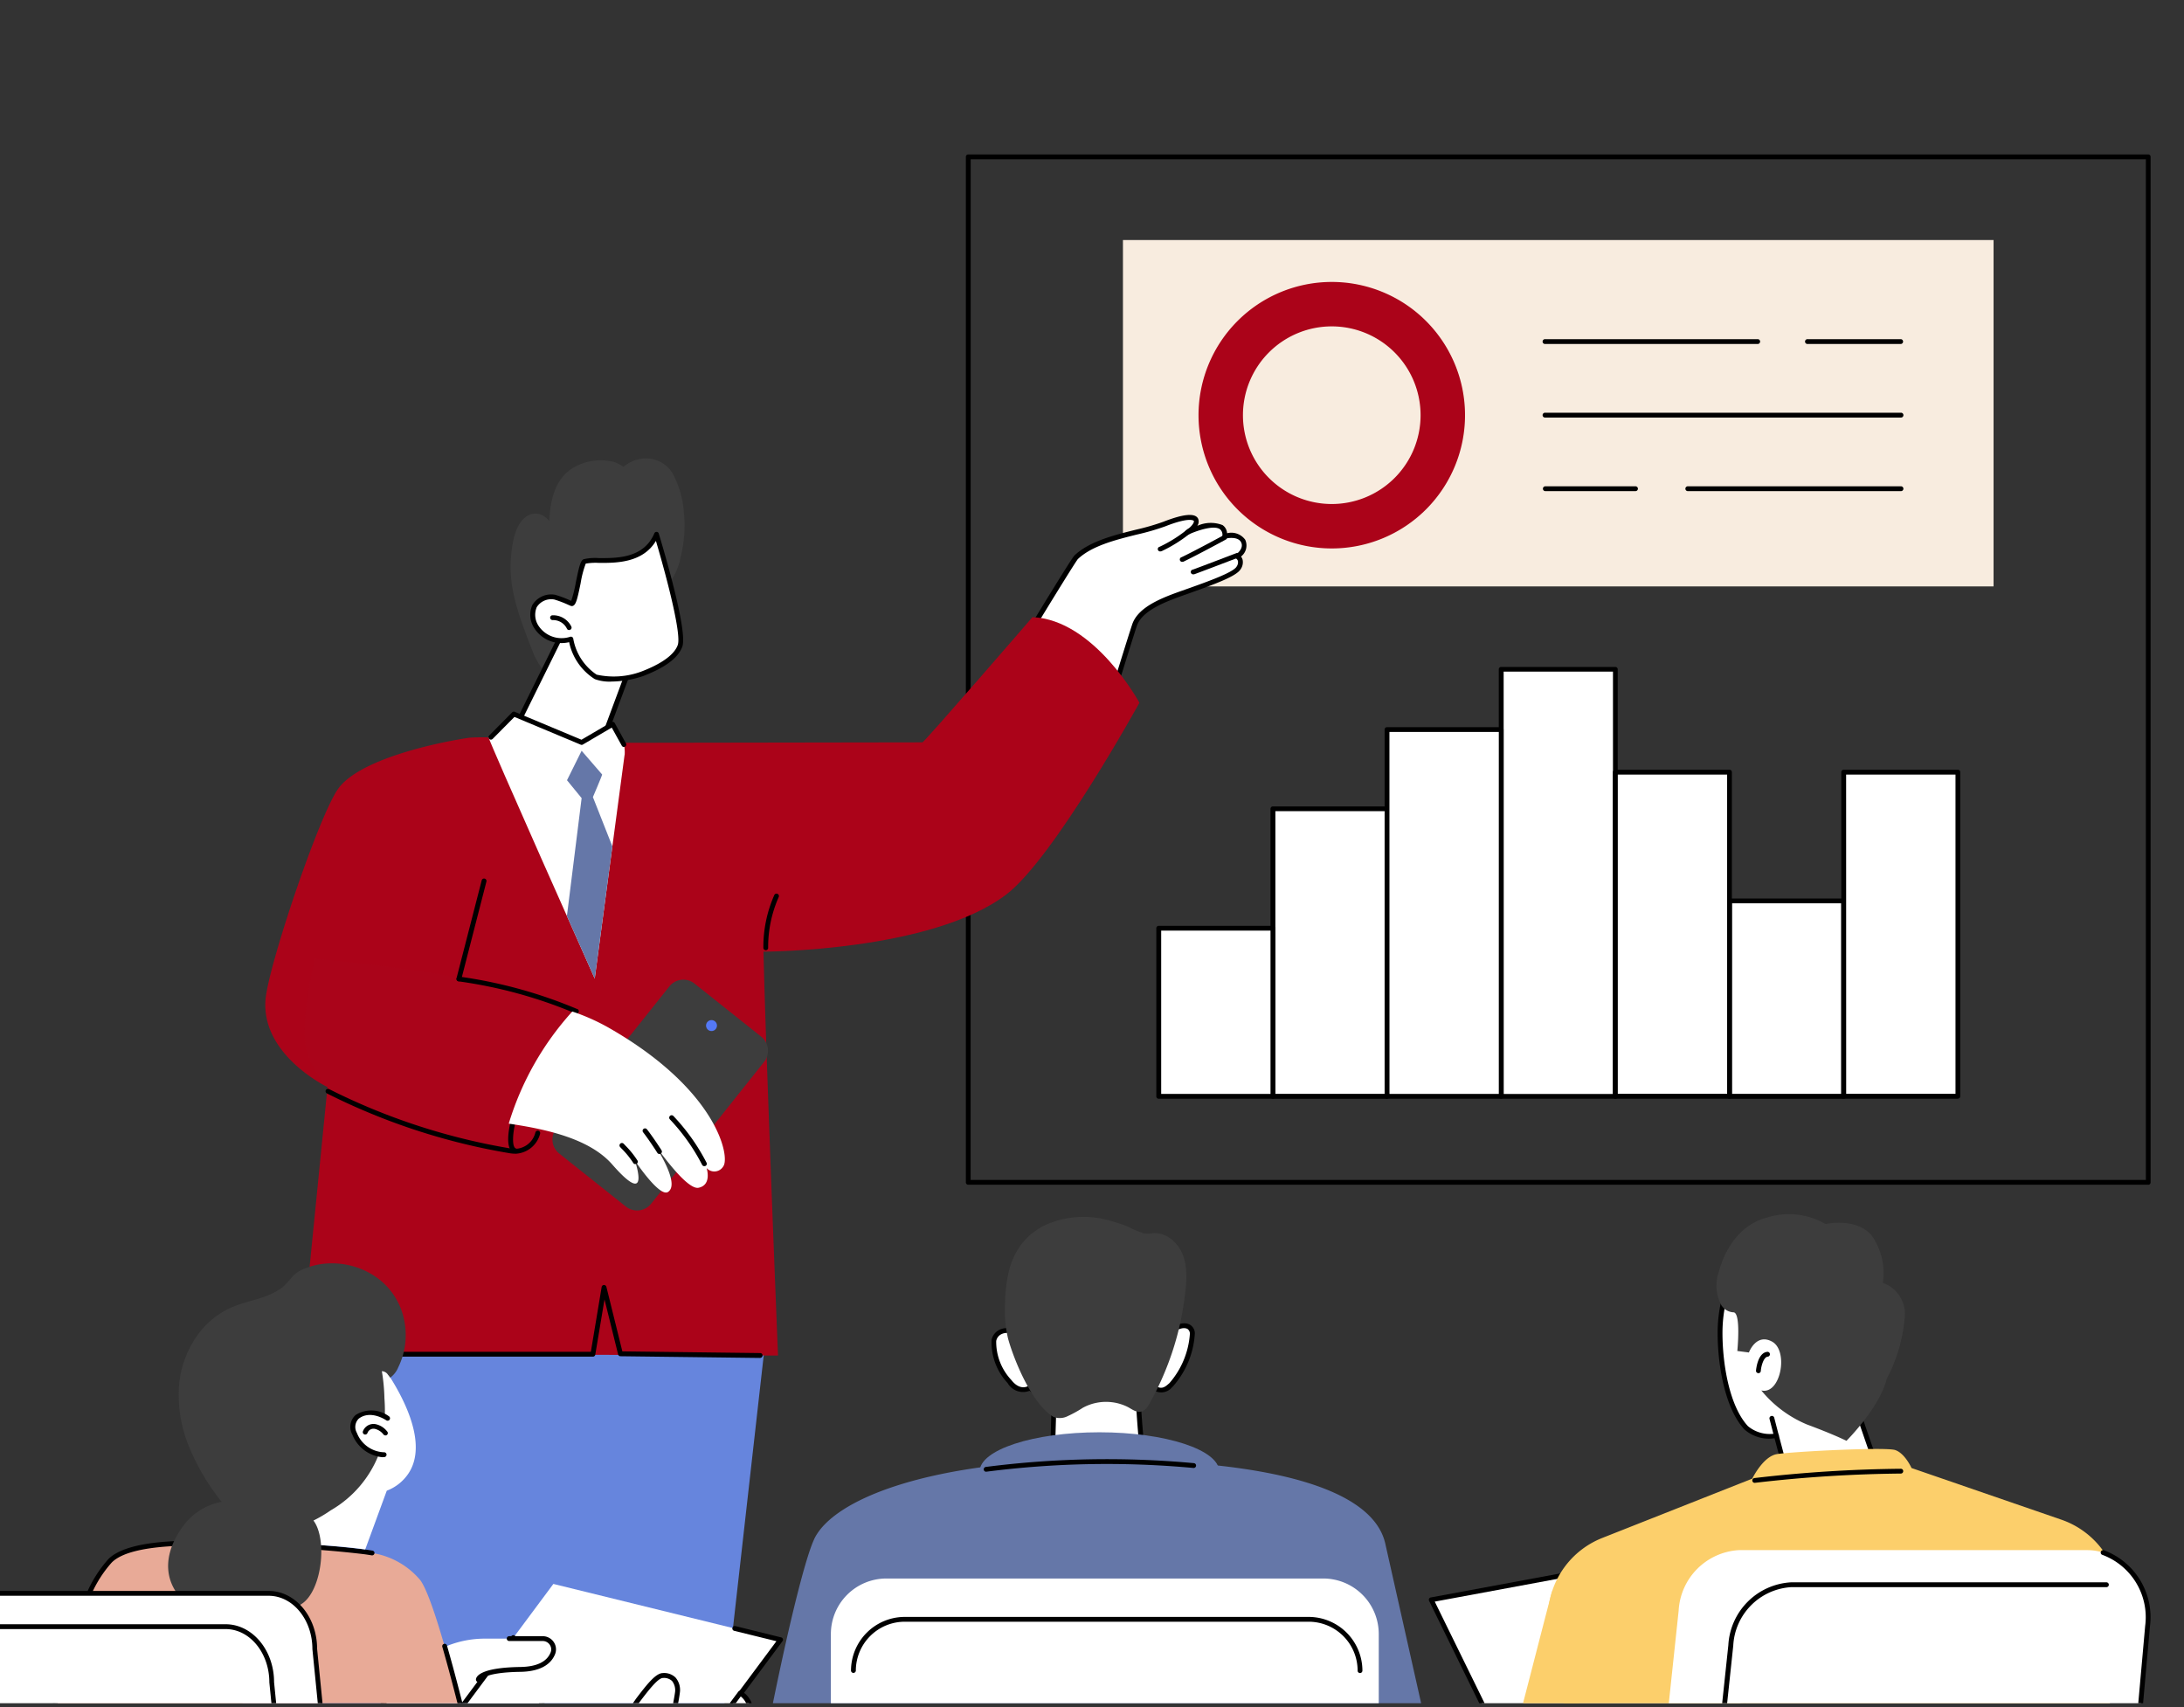 <svg xmlns="http://www.w3.org/2000/svg" xmlns:xlink="http://www.w3.org/1999/xlink" width="174" height="136" viewBox="0 0 174 136">
  <rect x="0" y="0" width="174" height="136" fill="#333333" stroke="none"/>
  <defs>
    <clipPath id="clip-path">
      <rect id="Rectangle_29024" data-name="Rectangle 29024" width="174" height="136" transform="translate(311 3355)" fill="#fff" stroke="#707070" stroke-width="1"/>
    </clipPath>
    <clipPath id="clip-path-2">
      <rect id="Rectangle_28826" data-name="Rectangle 28826" width="239.693" height="123.39" fill="none"/>
    </clipPath>
  </defs>
  <g id="Mask_Group_3386" data-name="Mask Group 3386" transform="translate(-311 -3355)" clip-path="url(#clip-path)">
    <g id="Group_103251" data-name="Group 103251" transform="translate(242.653 3367.305)">
      <g id="Group_103037" data-name="Group 103037" transform="translate(0 0)" clip-path="url(#clip-path-2)">
        <path id="Path_428066" data-name="Path 428066" d="M690.321,82.084H596.308a.188.188,0,0,1-.188-.188V.188A.188.188,0,0,1,596.308,0h94.013a.188.188,0,0,1,.188.188V81.9a.188.188,0,0,1-.188.188M596.5,81.7h93.632V.385H596.506Z" transform="translate(-450.823 0)"/>
        <rect id="Rectangle_28817" data-name="Rectangle 28817" width="9.095" height="22.911" transform="translate(169.759 52.131)" fill="#fff"/>
        <path id="Path_428067" data-name="Path 428067" d="M705,236.407h-9.1a.188.188,0,0,1-.188-.188V213.3a.188.188,0,0,1,.188-.188H705a.188.188,0,0,1,.188.188v22.911a.188.188,0,0,1-.188.188m-8.9-.385h8.71V213.489H696.1Z" transform="translate(-526.143 -161.169)"/>
        <rect id="Rectangle_28818" data-name="Rectangle 28818" width="9.095" height="13.394" transform="translate(160.665 61.647)" fill="#fff"/>
        <path id="Path_428068" data-name="Path 428068" d="M667.683,265.929h-9.1a.188.188,0,0,1-.188-.188v-13.4a.188.188,0,0,1,.188-.188h9.1a.188.188,0,0,1,.188.188v13.4a.188.188,0,0,1-.188.188m-8.9-.385h8.71V252.532h-8.71Z" transform="translate(-497.924 -190.695)"/>
        <rect id="Rectangle_28819" data-name="Rectangle 28819" width="9.095" height="34.029" transform="translate(187.947 41.014)" fill="#fff"/>
        <path id="Path_428069" data-name="Path 428069" d="M779.62,201.915h-9.1a.188.188,0,0,1-.188-.188V167.7a.188.188,0,0,1,.188-.188h9.1a.189.189,0,0,1,.188.188v34.029a.189.189,0,0,1-.188.188m-8.9-.385h8.71V167.886h-8.71Z" transform="translate(-582.577 -126.681)"/>
        <rect id="Rectangle_28820" data-name="Rectangle 28820" width="9.095" height="29.225" transform="translate(178.853 45.817)" fill="#fff"/>
        <path id="Path_428070" data-name="Path 428070" d="M742.305,216.812h-9.1a.188.188,0,0,1-.188-.188V187.394a.188.188,0,0,1,.188-.188h9.1a.188.188,0,0,1,.188.188V216.62a.188.188,0,0,1-.188.188m-8.9-.385h8.71V187.586H733.4Z" transform="translate(-554.357 -141.577)"/>
        <rect id="Rectangle_28821" data-name="Rectangle 28821" width="9.095" height="15.574" transform="translate(206.135 59.467)" fill="#fff"/>
        <path id="Path_428071" data-name="Path 428071" d="M854.242,259.169h-9.1a.188.188,0,0,1-.188-.188V243.4a.188.188,0,0,1,.188-.188h9.1a.188.188,0,0,1,.188.188v15.575a.188.188,0,0,1-.188.188m-8.9-.385h8.71V243.593h-8.71Z" transform="translate(-639.011 -183.933)"/>
        <rect id="Rectangle_28822" data-name="Rectangle 28822" width="9.095" height="25.827" transform="translate(197.041 49.215)" fill="#fff"/>
        <path id="Path_428072" data-name="Path 428072" d="M816.932,227.34h-9.1a.188.188,0,0,1-.188-.188V201.316a.188.188,0,0,1,.188-.188h9.1a.188.188,0,0,1,.188.188v25.827a.188.188,0,0,1-.188.188m-8.9-.385h8.71V201.513h-8.71Z" transform="translate(-610.794 -152.106)"/>
        <rect id="Rectangle_28823" data-name="Rectangle 28823" width="9.095" height="25.827" transform="translate(215.23 49.215)" fill="#fff"/>
        <path id="Path_428073" data-name="Path 428073" d="M891.558,227.34h-9.094a.188.188,0,0,1-.188-.188V201.316a.188.188,0,0,1,.188-.188h9.1a.188.188,0,0,1,.188.188v25.827a.188.188,0,0,1-.188.188m-8.9-.385h8.71V201.513h-8.714Z" transform="translate(-667.232 -152.106)"/>
        <rect id="Rectangle_28824" data-name="Rectangle 28824" width="69.362" height="27.596" transform="translate(157.813 6.819)" fill="#f8ecdf"/>
        <path id="Path_428074" data-name="Path 428074" d="M682.79,41.676a10.616,10.616,0,1,0,10.617,10.616A10.616,10.616,0,0,0,682.79,41.676Zm0,17.692a7.076,7.076,0,1,1,7.076-7.076,7.076,7.076,0,0,1-7.076,7.076" transform="translate(-508.341 -31.518)" fill="#ab0319"/>
        <path id="Path_428076" data-name="Path 428076" d="M792.066,108.858h-7.182a.193.193,0,0,1,0-.385h7.182a.193.193,0,1,1,0,.385" transform="translate(-593.433 -82.034)"/>
        <path id="Path_428077" data-name="Path 428077" d="M848.438,108.858H831.455a.193.193,0,0,1,0-.385h16.983a.193.193,0,1,1,0,.385" transform="translate(-628.653 -82.034)"/>
        <path id="Path_428078" data-name="Path 428078" d="M813.224,84.809H784.89a.193.193,0,1,1,0-.385h28.334a.193.193,0,1,1,0,.385" transform="translate(-593.437 -63.847)"/>
        <path id="Path_428079" data-name="Path 428079" d="M801.834,60.76H784.891a.193.193,0,1,1,0-.385h16.944a.193.193,0,0,1,0,.385" transform="translate(-593.438 -45.659)"/>
        <path id="Path_428080" data-name="Path 428080" d="M878.1,60.76h-7.425a.193.193,0,1,1,0-.385H878.1a.193.193,0,0,1,0,.385" transform="translate(-658.313 -45.659)"/>
        <path id="Path_428081" data-name="Path 428081" d="M438.784,344.762l-20.675-4.3-1.766,6.423,4.395,10.584-6.393,44.856H437l5.86-51.953a5.156,5.156,0,0,0-4.076-5.612" transform="translate(-313.353 -257.48)" fill="#6685dd"/>
        <path id="Path_428082" data-name="Path 428082" d="M341.221,387.615q.214-.395.422-.788c8.257-15.667,7.559-43.664,15.511-44.139L334.478,321.01A151.525,151.525,0,0,0,327.311,351c-1.625,12.049-4.663,24.851-14.535,36.618Z" transform="translate(-236.541 -242.768)" fill="#6685dd"/>
        <path id="Path_428083" data-name="Path 428083" d="M461.107,103.723a7.466,7.466,0,0,0-.921-3.224,2.482,2.482,0,0,0-2.636-1.093,2.743,2.743,0,0,0-1.26.622,2.37,2.37,0,0,0-.773-.4,4.286,4.286,0,0,0-3.279.5c-1.434.9-1.774,2.606-1.852,4.208a2.463,2.463,0,0,0-.371-.35,1.224,1.224,0,0,0-1.349-.074c-1,.585-1.209,2.11-1.318,3.143-.293,2.672.772,5.215,1.712,7.676,1.2,3.146,4.6,3.617,5.327,3a6.682,6.682,0,0,0,1.661-2.52,8.676,8.676,0,0,0,.507-1.682,1.567,1.567,0,0,0,.915.525c.925.165,1.462-.638,1.8-1.375a5.927,5.927,0,0,0,.486-3.177,4.735,4.735,0,0,0,1.077-2.232,10.127,10.127,0,0,0,.282-3.546" transform="translate(-338.277 -75.132)" fill="#3d3d3d"/>
        <path id="Path_428084" data-name="Path 428084" d="M447.216,154.517,442.8,163.46s-2.137,3.154-1.059,4.392c1.852,2.128,4.264,10.75,6.848,10.583,4.087-.263,6.769-12.4,3.723-13.837l-2.218-.742,2.779-7.47Z" transform="translate(-333.84 -116.855)" fill="#fff"/>
        <path id="Path_428085" data-name="Path 428085" d="M447.927,178.05c-1.737,0-3.25-3.311-4.715-6.516a21.075,21.075,0,0,0-2.2-4.136c-1.139-1.308.874-4.371,1.035-4.612l4.414-8.931a.188.188,0,0,1,.234-.094l5.653,1.868a.188.188,0,0,1,.126.234l-.005.016-2.709,7.284,2.029.679.021.008c1.617.763,1.621,4.032,1.129,6.6-.676,3.553-2.506,7.449-4.925,7.605h-.088m-1.2-23.879-4.345,8.793a.171.171,0,0,1-.013.023c-.571.847-1.877,3.235-1.073,4.158a21.125,21.125,0,0,1,2.259,4.229c1.3,2.845,2.924,6.387,4.424,6.289,2.116-.136,3.9-3.772,4.571-7.292.6-3.146.234-5.624-.908-6.175l-2.207-.738a.188.188,0,0,1-.125-.235l.005-.014,2.709-7.283Z" transform="translate(-333.255 -116.274)"/>
        <path id="Path_428086" data-name="Path 428086" d="M466.292,133.085c-.377,1.076-1.936,1.823-3,2.231a6.457,6.457,0,0,1-3.717.248,4.532,4.532,0,0,1-1.977-3.012,2.392,2.392,0,0,1-2.724-.926,1.768,1.768,0,0,1-.173-1.7,1.556,1.556,0,0,1,1.61-.712,10.57,10.57,0,0,1,1.338.513c.349.148.688-3.236,1.047-3.36.921-.318,4.527.659,5.723-2.153.638,2.126,2.259,7.8,1.877,8.872" transform="translate(-343.764 -93.936)" fill="#fff"/>
        <path id="Path_428087" data-name="Path 428087" d="M460.161,135.316a3.446,3.446,0,0,1-1.272-.2,4.579,4.579,0,0,1-2.044-2.944,2.574,2.574,0,0,1-2.745-1.066,1.943,1.943,0,0,1-.188-1.892,1.754,1.754,0,0,1,1.82-.816,8.524,8.524,0,0,1,1.208.454l.071.03a10.213,10.213,0,0,0,.369-1.481c.265-1.293.376-1.755.635-1.842a4.188,4.188,0,0,1,1.2-.086c1.421.01,3.57.023,4.413-1.962a.188.188,0,0,1,.361.02c.7,2.324,2.276,7.852,1.874,8.991-.312.887-1.36,1.677-3.115,2.347a8.07,8.07,0,0,1-2.589.442m-3.175-3.577a.189.189,0,0,1,.188.153,4.351,4.351,0,0,0,1.862,2.872,6.322,6.322,0,0,0,3.577-.251c1.13-.432,2.548-1.149,2.889-2.115.282-.807-.731-4.867-1.742-8.29-1.058,1.775-3.217,1.761-4.546,1.753a4.566,4.566,0,0,0-1.044.057,7.962,7.962,0,0,0-.408,1.564c-.247,1.206-.361,1.673-.584,1.789a.249.249,0,0,1-.215.01l-.168-.072a8.628,8.628,0,0,0-1.13-.43,1.361,1.361,0,0,0-1.4.61,1.579,1.579,0,0,0,.163,1.513,2.2,2.2,0,0,0,2.5.847.186.186,0,0,1,.064-.011" transform="translate(-343.154 -93.315)"/>
        <path id="Path_428088" data-name="Path 428088" d="M461.747,151.806a.189.189,0,0,1-.174-.111,1.216,1.216,0,0,0-1.136-.682.2.2,0,0,1-.2-.183.188.188,0,0,1,.174-.2h.008a1.609,1.609,0,0,1,1.506.9.189.189,0,0,1-.086.252l-.009,0a.19.19,0,0,1-.082.018" transform="translate(-348.059 -113.914)"/>
        <path id="Path_428089" data-name="Path 428089" d="M615.5,128.324c.584-1.016,3.873-6.379,4.048-6.549,1.7-1.616,5.127-1.9,7.013-2.643,3.073-1.209,2.948-.087,1.854.659,0,0,3.089-1.462,2.969.3,0,0,1.1-.29,1.466.377s-.456,1.238-.456,1.238.5.282.087.932c-.333.527-2.321,1.23-3.909,1.8s-3.885,1.291-4.373,2.749c-.318.947-1.75,5.58-1.75,5.58Z" transform="translate(-465.479 -89.692)" fill="#fff"/>
        <path id="Path_428090" data-name="Path 428090" d="M621.869,132.387a.188.188,0,0,1-.1-.03l-6.951-4.445a.188.188,0,0,1-.063-.258c.457-.8,3.859-6.377,4.086-6.589,1.188-1.13,3.159-1.62,4.9-2.054a18.747,18.747,0,0,0,2.177-.629c1.6-.628,2.53-.715,2.771-.258a.592.592,0,0,1-.06.58,2.586,2.586,0,0,1,2.012-.059.84.84,0,0,1,.36.649,1.37,1.37,0,0,1,1.445.517,1.106,1.106,0,0,1-.334,1.339.716.716,0,0,1,.129.265.969.969,0,0,1-.171.761c-.339.535-1.922,1.129-3.953,1.855l-.351.125c-1.488.525-3.527,1.243-3.953,2.522-.314.934-1.734,5.529-1.748,5.575a.189.189,0,0,1-.189.136m-6.692-4.7,6.583,4.209c.3-.966,1.4-4.529,1.676-5.343.489-1.457,2.541-2.182,4.193-2.763l.349-.124c1.38-.491,3.466-1.234,3.76-1.694a.617.617,0,0,0,.124-.457.35.35,0,0,0-.145-.206.2.2,0,0,1-.094-.159.186.186,0,0,1,.081-.165c.027-.019.674-.481.4-.988s-1.238-.282-1.248-.282a.188.188,0,0,1-.234-.127.179.179,0,0,1-.007-.073.565.565,0,0,0-.195-.549c-.531-.362-2.02.2-2.5.431a.191.191,0,0,1-.188-.333c.5-.339.659-.668.615-.753,0,0-.26-.362-2.29.436a19.113,19.113,0,0,1-2.225.644c-1.694.421-3.612.9-4.726,1.96-.211.242-3.153,5.032-3.925,6.346" transform="translate(-464.893 -89.115)"/>
        <path id="Path_428091" data-name="Path 428091" d="M666.286,126.5a.188.188,0,0,1-.084-.366c1.2-.576,3.33-1.741,3.352-1.752a.193.193,0,1,1,.188.338c-.021.011-2.165,1.179-3.369,1.76a.188.188,0,0,1-.084.019" transform="translate(-503.723 -94.044)"/>
        <path id="Path_428092" data-name="Path 428092" d="M669.92,131.938a.191.191,0,1,1-.061-.376c.253-.085,3.451-1.307,3.483-1.318a.193.193,0,0,1,.137.36c-.132.051-3.237,1.238-3.5,1.325a.181.181,0,0,1-.061.011" transform="translate(-506.468 -98.489)"/>
        <path id="Path_428093" data-name="Path 428093" d="M659.1,124.058a.188.188,0,0,1-.082-.367,10.707,10.707,0,0,0,2.249-1.42.193.193,0,1,1,.249.295,11.14,11.14,0,0,1-2.334,1.474.185.185,0,0,1-.081.018" transform="translate(-498.283 -92.435)"/>
        <path id="Path_428094" data-name="Path 428094" d="M447.57,312.406a1.2,1.2,0,0,0,1.238-.669,6.879,6.879,0,0,0,.744-2.1l-2.416-1.447-.029,3.818Z" transform="translate(-338.13 -233.072)" fill="#5479f7"/>
        <path id="Path_428095" data-name="Path 428095" d="M515.926,151.25s-8.618,9.973-8.766,9.973l-24.1.038L494.5,177.9s13.38-.009,19.347-4.56c3.782-2.884,10.6-15.272,10.6-15.272s-3.595-6.628-8.526-6.818" transform="translate(-365.322 -114.385)" fill="#ab0319"/>
        <path id="Path_428096" data-name="Path 428096" d="M372.086,218.4s-5.246-2.509-4.944-6.907c.18-2.621,4.262-14.739,5.8-16.87,1.662-2.306,7.607-3.632,10.419-4.055a15.22,15.22,0,0,1,3.244.129,22.2,22.2,0,0,0,7.3.4,11.779,11.779,0,0,1,6.13,1.555,12.523,12.523,0,0,1,2.669,3.284c1.173,1.9,4.114,8.731,4.114,8.731-.259.131,1.16,35.121,1.16,35.121l-38.006-.148Z" transform="translate(-277.646 -144.096)" fill="#ab0319"/>
        <path id="Path_428097" data-name="Path 428097" d="M440.119,190.527c-.05.149,8.457,19.225,8.457,19.225l2.388-17.907Z" transform="translate(-332.846 -144.088)" fill="#fff"/>
        <path id="Path_428098" data-name="Path 428098" d="M467.934,213.076l1.405-10.537-1.55-3.927s.736-1.717.736-1.8l-1.635-1.891-1.165,2.348,1.165,1.424-1.173,9.4c1.265,2.846,2.217,4.982,2.217,4.982" transform="translate(-352.205 -147.412)" fill="#6577a8"/>
        <path id="Path_428099" data-name="Path 428099" d="M396.9,278.176s-16.928-1.176-16.928-9.332a24.218,24.218,0,0,1,.847-5.938s15.527,1.266,20.83,4.212c.122.068-2.321,1.461-4.509,7.582-1.142,3.2-.241,3.476-.241,3.476" transform="translate(-287.362 -198.826)" fill="#aa041a"/>
        <path id="Path_428100" data-name="Path 428100" d="M439.15,271.653a.188.188,0,0,1-.077-.016A36.964,36.964,0,0,0,429.8,269.1a.191.191,0,0,1,.06-.377,37.335,37.335,0,0,1,9.364,2.571.189.189,0,1,1-.078.369" transform="translate(-324.923 -203.22)"/>
        <path id="Path_428101" data-name="Path 428101" d="M429.82,244.867a.188.188,0,0,1-.2-.181.182.182,0,0,1,.007-.059l2.006-7.8a.194.194,0,0,1,.377.094l-2.006,7.8a.188.188,0,0,1-.188.145" transform="translate(-324.909 -178.991)"/>
        <path id="Path_428102" data-name="Path 428102" d="M447.057,318.8a.187.187,0,0,1-.07-.013c-.742-.293-.389-1.966-.311-2.3a.193.193,0,1,1,.377.089c-.158.673-.243,1.726.077,1.853a.189.189,0,1,1-.071.372" transform="translate(-337.689 -239.238)"/>
        <path id="Path_428103" data-name="Path 428103" d="M530.123,246.1a.188.188,0,0,1-.188-.188,10.222,10.222,0,0,1,.876-4.216.193.193,0,0,1,.352.156,9.837,9.837,0,0,0-.847,4.056.188.188,0,0,1-.183.194h-.006Z" transform="translate(-400.77 -182.702)"/>
        <path id="Path_428104" data-name="Path 428104" d="M466.842,287.815l-5.315-4.23a1.43,1.43,0,0,1-.228-2.009l9-11.3a1.429,1.429,0,0,1,2.008-.23h0l5.315,4.23a1.43,1.43,0,0,1,.229,2.009l-9,11.3a1.43,1.43,0,0,1-2.009.228" transform="translate(-348.628 -203.988)" fill="#3d3d3d"/>
        <path id="Path_428105" data-name="Path 428105" d="M511.784,282.965a.435.435,0,1,0,.414.414.435.435,0,0,0-.414-.414" transform="translate(-386.73 -213.996)" fill="#5479f7"/>
        <path id="Path_428106" data-name="Path 428106" d="M462.475,292.628a.83.83,0,0,0,1.331-.149c.548-.779-.514-6.119-9.152-11.045a16.66,16.66,0,0,0-2.882-1.282,23.361,23.361,0,0,0-5.064,8.933c3.106.457,6.471,1.224,8.251,3.26,3.144,3.591,1.8-.315,1.8-.315s1.95,2.941,2.636,2.5c.906-.587-.571-3.027-1.238-4.036-.188-.27-.3-.441-.3-.441s.121.169.3.441c.767,1.1,2.8,3.876,3.671,3.7,1.085-.221.646-1.564.646-1.564" transform="translate(-337.829 -211.869)" fill="#fff"/>
        <path id="Path_428107" data-name="Path 428107" d="M501.948,318.108a.189.189,0,0,1-.17-.1,15.731,15.731,0,0,0-2.573-3.63.193.193,0,0,1,.283-.264,16.1,16.1,0,0,1,2.636,3.713.188.188,0,0,1-.169.282" transform="translate(-377.49 -237.505)"/>
        <path id="Path_428108" data-name="Path 428108" d="M491.8,320.39a.189.189,0,0,1-.164-.094c-.319-.51-.9-1.349-1.129-1.632a.193.193,0,1,1,.3-.244c.239.293.837,1.152,1.162,1.672a.189.189,0,0,1-.049.262.191.191,0,0,1-.114.033" transform="translate(-370.92 -240.755)"/>
        <path id="Path_428109" data-name="Path 428109" d="M484.167,324.808a.188.188,0,0,1-.159-.084,6.8,6.8,0,0,0-.913-1.129l-.136-.143a.193.193,0,0,1,.283-.264l.135.143a7.139,7.139,0,0,1,.951,1.175.188.188,0,0,1-.158.3" transform="translate(-365.204 -244.368)"/>
        <path id="Path_428110" data-name="Path 428110" d="M451.529,185.363l-.891-1.616L448.17,185.2l-5.4-2.259-1.82,1.837c.188.377,3.078,3.186,6.025,3.038l1.183-2.125,1.547,1.6a6.907,6.907,0,0,0,1.883-1.139,2.72,2.72,0,0,0-.058-.778" transform="translate(-333.473 -138.348)" fill="#fff"/>
        <path id="Path_428111" data-name="Path 428111" d="M450.919,184.946a.188.188,0,0,1-.168-.1l-.8-1.443-2.3,1.35a.188.188,0,0,1-.171.011l-5.282-2.211-1.728,1.744a.193.193,0,1,1-.274-.271l1.82-1.837a.188.188,0,0,1,.211-.042l5.313,2.223,2.385-1.4a.188.188,0,0,1,.259.061l.007.013.891,1.616a.189.189,0,0,1-.169.283" transform="translate(-332.866 -137.74)"/>
        <path id="Path_428112" data-name="Path 428112" d="M401.922,310.593a2.654,2.654,0,0,1-.4-.032,51.064,51.064,0,0,1-14.6-4.774.192.192,0,0,1,.183-.339,50.63,50.63,0,0,0,14.476,4.731,1.7,1.7,0,0,0,1.956-1.275.194.194,0,1,1,.377.094,2.119,2.119,0,0,1-1.984,1.6" transform="translate(-292.536 -230.982)"/>
        <path id="Path_428113" data-name="Path 428113" d="M419.635,375.371h0l-11.115-.136a.188.188,0,0,1-.188-.146l-1.084-4.382-.734,4.4a.188.188,0,0,1-.188.161h-21.69a.193.193,0,0,1,0-.385h21.525l.86-5.163a.189.189,0,0,1,.183-.161.2.2,0,0,1,.194.146l1.272,5.142,10.966.135a.193.193,0,1,1,0,.385" transform="translate(-290.74 -279.487)"/>
        <rect id="Rectangle_28825" data-name="Rectangle 28825" width="206.72" height="3.343" transform="translate(0.212 142.977)" fill="#fff"/>
        <path id="Path_428114" data-name="Path 428114" d="M207.005,589.566H.285a.188.188,0,0,1-.188-.188v-3.343a.188.188,0,0,1,.188-.188h206.72a.188.188,0,0,1,.188.188v3.343a.188.188,0,0,1-.188.188M.478,589.181H206.817v-2.957H.477Z" transform="translate(-0.073 -443.054)"/>
        <path id="Path_428115" data-name="Path 428115" d="M855.748,370.932l-2.128-6.182a10.1,10.1,0,0,0,2.011-6.228c0-4.755-2.9-8.608-6.486-8.608s-6.486,3.855-6.486,8.608c0,2.688.622,5.972,2.078,7.55a2.934,2.934,0,0,0,2.411.641c.456,1.709,1.2,4.528,1.2,4.528Z" transform="translate(-637.272 -264.627)" fill="#fff"/>
        <path id="Path_428116" data-name="Path 428116" d="M847.733,370.831a.188.188,0,0,1-.188-.143s-.7-2.662-1.159-4.38a2.957,2.957,0,0,1-2.406-.707c-1.57-1.7-2.128-5.2-2.128-7.68,0-4.853,3-8.8,6.679-8.8s6.679,3.948,6.679,8.8a10.274,10.274,0,0,1-1.987,6.265l2.094,6.083a.188.188,0,0,1-.174.255l-7.4.309h-.009m-1.2-4.913a.188.188,0,0,1,.188.143c.393,1.473,1,3.774,1.159,4.378l6.989-.291-2.044-5.938a.189.189,0,0,1,.031-.182,9.855,9.855,0,0,0,1.969-6.109c0-4.641-2.824-8.416-6.294-8.416s-6.294,3.776-6.294,8.416c0,2.409.531,5.8,2.026,7.42a2.729,2.729,0,0,0,2.265.579h.006" transform="translate(-636.661 -264.026)"/>
        <path id="Path_428117" data-name="Path 428117" d="M844.054,357.391s.578-1.567,1.851-.863c1.333.737.679,4.256-.863,3.886a9.346,9.346,0,0,0,3.639,2.714c2.159.8,3.146,1.3,3.146,1.3s2.653-2.653,3.207-4.934a12.7,12.7,0,0,0,1.419-4.749,2.636,2.636,0,0,0-1.727-2.9,5.213,5.213,0,0,0-.925-3.823c-1.3-1.419-3.639-.863-3.639-.863a5.8,5.8,0,0,0-4.75-.493c-2.96.8-3.729,4.224-3.729,4.224a3.33,3.33,0,0,0,.178,2.737,1.225,1.225,0,0,0,.96.565c.617,0,.31,3.079.31,3.079Z" transform="translate(-636.371 -261.942)" fill="#3d3d3d"/>
        <path id="Path_428118" data-name="Path 428118" d="M854.583,393.094h0a.188.188,0,0,1-.188-.188c0-.014.107-1.412.879-1.506a.193.193,0,1,1,.048.382c-.359.045-.537.907-.542,1.129a.194.194,0,0,1-.188.188" transform="translate(-646.147 -296)"/>
        <path id="Path_428119" data-name="Path 428119" d="M859.337,414.078a.188.188,0,0,1-.188-.144l-.362-1.4a.194.194,0,0,1,.376-.094l.362,1.4a.189.189,0,0,1-.188.241" transform="translate(-649.464 -311.8)"/>
        <path id="Path_428120" data-name="Path 428120" d="M758.084,481.531l-9.831-20.056,19.072-3.539,11.6,23.6Z" transform="translate(-565.876 -346.32)" fill="#fff"/>
        <path id="Path_428121" data-name="Path 428121" d="M778.324,481.121H757.482a.188.188,0,0,1-.173-.108l-9.831-20.056a.188.188,0,0,1,.137-.274l19.072-3.54a.188.188,0,0,1,.208.1l11.6,23.6a.188.188,0,0,1-.076.255.192.192,0,0,1-.1.023m-20.722-.385h20.411l-11.4-23.187-18.68,3.466Z" transform="translate(-565.274 -345.718)"/>
        <path id="Path_428122" data-name="Path 428122" d="M769.992,469.58c-.245.746-3.5,13.737-5.525,20.9a5.868,5.868,0,0,0,5.566,7.432l6.872,0Z" transform="translate(-577.977 -355.126)" fill="#fccf6b"/>
        <path id="Path_428123" data-name="Path 428123" d="M802.669,425.507s.847-1.757,1.952-1.952,8.66-.585,9.437-.326,1.3,1.432,1.3,1.432l11.936,4.114a6.852,6.852,0,0,1,4.619,6.478l-4.053,44.073h-32.84l-8.6-42.034a6.852,6.852,0,0,1,4.3-7.06Z" transform="translate(-594.719 -320.007)" fill="#fccf6b"/>
        <path id="Path_428124" data-name="Path 428124" d="M853.4,430.738a.192.192,0,0,1-.022-.384,108.59,108.59,0,0,1,11.653-.739.188.188,0,0,1,.188.188v.006a.188.188,0,0,1-.188.188h-.006a107.86,107.86,0,0,0-11.6.736H853.4" transform="translate(-645.242 -324.902)"/>
        <path id="Path_428125" data-name="Path 428125" d="M810.07,504.628l4.641-43.589a5.105,5.105,0,0,1,4.8-4.83h27.741c2.864,0,5.1,2.812,4.816,6.051L848.3,504.629Z" transform="translate(-612.626 -345.014)" fill="#fff"/>
        <path id="Path_428126" data-name="Path 428126" d="M809.476,628.245h-.022a.188.188,0,0,1-.17-.2v-.008l.951-8.45a.192.192,0,0,1,.382.043l-.951,8.45a.188.188,0,0,1-.188.171" transform="translate(-612.031 -468.438)"/>
        <path id="Path_428127" data-name="Path 428127" d="M966.208,505.027h-.017a.188.188,0,0,1-.176-.2s0-.006,0-.009l3.8-42.561a5.3,5.3,0,0,0-3.4-5.654.193.193,0,1,1,.115-.368,5.689,5.689,0,0,1,3.666,6.056l-3.8,42.561a.188.188,0,0,1-.188.176" transform="translate(-730.561 -345.027)"/>
        <path id="Path_428128" data-name="Path 428128" d="M827.752,512.761h-.021a.188.188,0,0,1-.172-.2s0-.006,0-.009l4.338-40.836a5.3,5.3,0,0,1,5-5h25.133a.193.193,0,0,1,0,.385H836.9a4.919,4.919,0,0,0-4.612,4.659l-4.339,40.836a.188.188,0,0,1-.188.172" transform="translate(-625.852 -352.956)"/>
        <path id="Path_428129" data-name="Path 428129" d="M413.508,494.381h-.586a13,13,0,0,0-7.569,2.432l-4.306-6.181s8-2.686,8.157-2.686,8.41-.1,8.41-.1Z" transform="translate(-303.297 -368.938)" fill="#fff"/>
        <path id="Path_428130" data-name="Path 428130" d="M404.721,496.413a.177.177,0,0,1-.033,0,.189.189,0,0,1-.125-.08l-4.306-6.181a.188.188,0,0,1,.037-.263.192.192,0,0,1,.057-.029c5.331-1.789,8.1-2.7,8.218-2.7.149,0,8.324-.1,8.407-.1a.188.188,0,0,1,.165.294l-4.1,6.536a.189.189,0,0,1-.163.094h-.587a12.731,12.731,0,0,0-7.457,2.4.188.188,0,0,1-.112.036m-4-6.273,4.048,5.811a13.113,13.113,0,0,1,7.522-2.353h.48l3.86-6.146c-1.565.019-7.65.094-8.041.094-.335.079-4.78,1.558-7.869,2.593" transform="translate(-302.671 -368.347)"/>
        <path id="Path_428131" data-name="Path 428131" d="M434.041,471.7l-14.6,19.635-18.1-4.446,14.609-19.636Z" transform="translate(-303.516 -353.365)" fill="#fff"/>
        <path id="Path_428132" data-name="Path 428132" d="M418.818,501.941a.2.2,0,0,1-.046-.006l-18.1-4.446a.188.188,0,0,1-.108-.3l11.427-15.36a.192.192,0,1,1,.309.23l-11.254,15.127,17.7,4.346,14.359-19.3-3.365-.827a.194.194,0,0,1,.094-.377l3.647.9a.188.188,0,0,1,.108.3l-14.608,19.636a.188.188,0,0,1-.154.078" transform="translate(-302.9 -363.781)"/>
        <path id="Path_428133" data-name="Path 428133" d="M403.936,488.285l5.1-2.383a8.065,8.065,0,0,1,3.414-.759h4.624a.858.858,0,0,1,.8,1.17c-.249.617-.913,1.254-2.592,1.279-3.295.051-3.344.811-3.344.811Z" transform="translate(-305.482 -366.896)" fill="#fff"/>
        <path id="Path_428134" data-name="Path 428134" d="M436.177,488h-.013a.189.189,0,0,1-.179-.2v-.008c.015-.219.313-.942,3.533-.99,1.3-.02,2.115-.41,2.416-1.159a.644.644,0,0,0-.067-.609.671.671,0,0,0-.557-.3h-2.663a.193.193,0,1,1,0-.385h2.663a1.055,1.055,0,0,1,.876.471,1.036,1.036,0,0,1,.1.969c-.251.623-.935,1.372-2.768,1.4-2.83.043-3.138.609-3.157.651a.188.188,0,0,1-.188.16" transform="translate(-329.719 -366.297)"/>
        <path id="Path_428135" data-name="Path 428135" d="M268.554,492.648c2.216-6.6,8.577-31.747,9.925-34.553a9.739,9.739,0,0,1,1.737-2.768c1.783-1.782,7.932-1.406,10.449-1.312a88.643,88.643,0,0,1,10.41.688,6.259,6.259,0,0,1,3.844,2.156c1.569,2.078,4.923,17.161,4.923,17.161s3.07-1.44,6.024-2.957l5.238,8.906a43.767,43.767,0,0,1-5.026,3.928c-2.769,1.826-6.575,2.868-9.641,1.6-4.889-2.015-6-7.236-7.02-11.1,0,0-2.159,18.566-3.929,18.566-3.655,0-27.215.51-26.937-.316" transform="translate(-203.094 -343.28)" fill="#e8aa97"/>
        <path id="Path_428136" data-name="Path 428136" d="M277.985,492.706h-1.3c-8.519-.028-8.737-.327-8.867-.506a.237.237,0,0,1-.035-.218c1.013-3.019,2.918-10.024,4.77-16.8,2.276-8.35,4.424-16.239,5.164-17.776a10,10,0,0,1,1.774-2.824c1.729-1.728,7.154-1.506,10.072-1.39l.522.021c.4.015.863.028,1.382.042a80.008,80.008,0,0,1,8.483.565q.29.041.569.088a.191.191,0,1,1-.063.376q-.276-.045-.565-.086a79.537,79.537,0,0,0-8.439-.556c-.52-.015-.987-.028-1.385-.042l-.524-.021c-2.654-.108-8.173-.332-9.784,1.276a9.559,9.559,0,0,0-1.7,2.716c-.723,1.506-2.968,9.744-5.14,17.71-1.825,6.7-3.712,13.617-4.738,16.706,1.412.5,16.223.306,22.632.221,1.883-.025,3.371-.044,4.085-.044a.193.193,0,0,1,0,.385c-.711,0-2.2.02-4.08.044-3.419.045-8.428.111-12.842.111" transform="translate(-202.508 -342.675)"/>
        <path id="Path_428137" data-name="Path 428137" d="M428.136,499.1a.188.188,0,0,1-.188-.151c-.015-.068-1.526-6.844-2.976-11.877a.192.192,0,0,1,.37-.107c1.3,4.513,2.648,10.422,2.928,11.665.753-.356,3.332-1.583,5.8-2.851a.193.193,0,1,1,.176.343c-2.926,1.5-6,2.945-6.033,2.959a.187.187,0,0,1-.082.018" transform="translate(-321.385 -368.17)"/>
        <path id="Path_428138" data-name="Path 428138" d="M394.576,524.068a.194.194,0,0,1-.189-.229l0-.009a34.052,34.052,0,0,1,1.1-3.985.894.894,0,0,1,.274-.443.824.824,0,0,1,.988-.028.192.192,0,0,1-.212.321.442.442,0,0,0-.542.013.581.581,0,0,0-.144.265,33.768,33.768,0,0,0-1.088,3.946.188.188,0,0,1-.188.148" transform="translate(-298.257 -392.669)"/>
        <path id="Path_428139" data-name="Path 428139" d="M462.855,503.765s3.37-1.926,4.513-2.588,2.918-3.971,3.821-4,1.233.571,1.173,1.353a13.534,13.534,0,0,1-.485,2.165,29.119,29.119,0,0,0,4.337-.565l1.144-1.534a1.606,1.606,0,0,1,.782,1.774,3,3,0,0,1-1.715,2.075,2.23,2.23,0,0,1-.3,1.925,3.015,3.015,0,0,1-1.384,1.083,2.332,2.332,0,0,1-.3,1.463,4.845,4.845,0,0,1-1.807,1.184s.32.294.02,1.076-1.848,1.594-2.384,1.861c-.164.082-2.209,1.723-2.209,1.723Z" transform="translate(-350.04 -375.995)" fill="#fff"/>
        <path id="Path_428140" data-name="Path 428140" d="M467.41,512.212a.189.189,0,0,1-.167-.094l-5.159-8.861a.188.188,0,0,1,.061-.259l.009-.005c.034-.02,3.382-1.932,4.512-2.587a8.864,8.864,0,0,0,1.775-1.967c.835-1.095,1.556-2.04,2.135-2.06a1.3,1.3,0,0,1,1.031.359,1.522,1.522,0,0,1,.341,1.2,11.807,11.807,0,0,1-.414,1.934,26.584,26.584,0,0,0,3.953-.511l1.113-1.493a.188.188,0,0,1,.229-.062,1.783,1.783,0,0,1,.9,1.977,3.04,3.04,0,0,1-1.679,2.158,2.362,2.362,0,0,1-.377,1.939,3.939,3.939,0,0,1-.452.5.193.193,0,1,1-.263-.283,3.554,3.554,0,0,0,.408-.453,2.036,2.036,0,0,0,.272-1.746.188.188,0,0,1,.1-.238c.015-.007,1.466-.666,1.6-1.92a1.515,1.515,0,0,0-.539-1.5l-1.04,1.4a.2.2,0,0,1-.072.059,27.083,27.083,0,0,1-4.405.586.188.188,0,0,1-.207-.168.186.186,0,0,1,.009-.081,13.425,13.425,0,0,0,.478-2.12,1.191,1.191,0,0,0-.235-.906.94.94,0,0,0-.74-.24c-.4.013-1.2,1.064-1.842,1.908a8.93,8.93,0,0,1-1.888,2.071c-.984.565-3.648,2.093-4.345,2.491l5.061,8.693a.188.188,0,0,1-.166.289" transform="translate(-349.436 -375.388)"/>
        <path id="Path_428141" data-name="Path 428141" d="M503.377,520.133a.191.191,0,1,1-.037-.381,20.77,20.77,0,0,0,3.028-.826.192.192,0,0,1,.129.362,21.135,21.135,0,0,1-3.085.842.183.183,0,0,1-.037,0" transform="translate(-380.527 -392.436)"/>
        <path id="Path_428142" data-name="Path 428142" d="M499.95,531.935a.189.189,0,1,1-.039-.377,17.61,17.61,0,0,0,2.259-.685.192.192,0,1,1,.129.362,18.2,18.2,0,0,1-2.308.7.224.224,0,0,1-.039,0" transform="translate(-377.935 -401.471)"/>
        <path id="Path_428143" data-name="Path 428143" d="M494.959,542.737a.191.191,0,0,1-.067-.377l1.44-.535a.192.192,0,0,1,.135.36l-1.44.536a.192.192,0,0,1-.067.012" transform="translate(-374.15 -409.753)"/>
        <path id="Path_428144" data-name="Path 428144" d="M378.557,407.294c1.694.078,3.525.205,5.153.435l1.718-4.683a3.627,3.627,0,0,0,1.708-1.343c2.288-3.369-2.677-9.45-2.677-9.45-3.9-1.136-5.93,10.2-5.93,10.2a14.649,14.649,0,0,0,1.941.609Z" transform="translate(-286.267 -296.586)" fill="#fff"/>
        <path id="Path_428145" data-name="Path 428145" d="M346.039,389.572c1.579-1.075,2.03-5.12.905-6.618a10.636,10.636,0,0,0,1.373-.811,8.865,8.865,0,0,0,3.871-4.558,12.967,12.967,0,0,0,.411-4.354,15.192,15.192,0,0,0-.206-2.177.63.63,0,0,1,.447.226c.025.043.195.245.22.288a1.9,1.9,0,0,0,.633-.807,5.871,5.871,0,0,0,.446-3.928,5.487,5.487,0,0,0-2.216-3.285,6.2,6.2,0,0,0-3.752-1.082,5.7,5.7,0,0,0-1.941.418,2.588,2.588,0,0,0-.93.6,8.893,8.893,0,0,1-.753.824c-1.066.887-2.551,1.056-3.811,1.533a6.655,6.655,0,0,0-3.147,2.506,8.119,8.119,0,0,0-1.36,3.911,10.843,10.843,0,0,0,.811,4.837,17.883,17.883,0,0,0,2.592,4.371,4.861,4.861,0,0,0-3.012,1.85c-4.418,5.892,3.806,10.078,9.413,6.259" transform="translate(-253.623 -274.116)" fill="#3d3d3d"/>
        <path id="Path_428146" data-name="Path 428146" d="M398.543,411.787a2.19,2.19,0,0,0-2.421-.119c-1.072.834.595,3.176,2.143,3.012s.282-2.9.282-2.9" transform="translate(-299.315 -311.096)" fill="#fff"/>
        <path id="Path_428147" data-name="Path 428147" d="M397.463,414.281a2.866,2.866,0,0,1-2.378-1.805,1.264,1.264,0,0,1,.271-1.564,2.353,2.353,0,0,1,2.651.114.192.192,0,0,1-.222.314c-.012-.009-1.248-.859-2.193-.125a.933.933,0,0,0-.149,1.117,2.415,2.415,0,0,0,2.156,1.557.192.192,0,1,1,.039.383,1.653,1.653,0,0,1-.174.009" transform="translate(-298.668 -310.49)"/>
        <path id="Path_428148" data-name="Path 428148" d="M400.8,415.877a.189.189,0,0,1-.146-.067,1.21,1.21,0,0,0-.7-.454.512.512,0,0,0-.57.307.194.194,0,1,1-.377-.094.9.9,0,0,1,1-.589,1.574,1.574,0,0,1,.936.583.188.188,0,0,1-.145.319" transform="translate(-301.752 -313.824)"/>
        <path id="Path_428149" data-name="Path 428149" d="M267.239,470.337H238.361c-2.028,0-3.671,1.977-3.671,4.424l4.038,40.553h36.22l-4.038-40.553c0-2.447-1.644-4.424-3.671-4.424" transform="translate(-177.487 -355.698)" fill="#fff"/>
        <path id="Path_428150" data-name="Path 428150" d="M244.762,595.123a.188.188,0,0,1-.188-.173l-1.9-19.126a.192.192,0,1,1,.383-.039l1.9,19.126a.188.188,0,0,1-.164.21h-.028" transform="translate(-183.521 -435.314)"/>
        <path id="Path_428151" data-name="Path 428151" d="M273.5,494.02a.188.188,0,0,1-.188-.173l-1.958-19.664c0-2.353-1.562-4.251-3.483-4.251H238.991a3.46,3.46,0,0,0-3.1,2.305.193.193,0,0,1-.355-.15,3.836,3.836,0,0,1,3.453-2.541H267.87c2.13,0,3.859,2.071,3.859,4.612l1.957,19.645a.188.188,0,0,1-.164.21H273.5" transform="translate(-178.118 -355.1)"/>
        <path id="Path_428152" data-name="Path 428152" d="M281.212,522.365a.188.188,0,0,1-.188-.173l-3.7-37.12c0-2.353-1.562-4.251-3.483-4.251h-25.7a.192.192,0,1,1,0-.385h25.7c2.13,0,3.859,2.071,3.859,4.612l3.695,37.1a.188.188,0,0,1-.164.21h-.028" transform="translate(-187.518 -363.336)"/>
        <path id="Path_428153" data-name="Path 428153" d="M103.815,392.706c-3.2,2.015-2.944,7.6-2.944,7.6s.3.482.833,1.16l-5.523,10.869,8.934.606,3.025-6.884a7.047,7.047,0,0,0,3.628.391c4.6-1.723,3-12.716,3-12.716-1.371-1.724-8.34-2.668-10.956-1.023" transform="translate(-72.738 -296.344)" fill="#fff"/>
        <path id="Path_428154" data-name="Path 428154" d="M104.489,412.5h-.017l-8.934-.606a.188.188,0,0,1-.158-.282l5.467-10.76c-.482-.625-.753-1.059-.769-1.078a.194.194,0,0,1-.029-.094c-.011-.233-.228-5.718,3.035-7.769,2.71-1.7,9.766-.753,11.209,1.067a.19.19,0,0,1,.039.094c.066.456,1.566,11.167-3.127,12.923a7.023,7.023,0,0,1-3.59-.33l-2.953,6.72a.188.188,0,0,1-.176.115m-8.63-.971,8.509.577,2.971-6.76a.193.193,0,0,1,.243-.1,6.942,6.942,0,0,0,3.493.391c4.245-1.59,3-11.635,2.888-12.455-1.412-1.656-8.16-2.519-10.67-.942-2.912,1.832-2.871,6.816-2.856,7.375.086.132.367.554.793,1.1a.188.188,0,0,1,.02.206Z" transform="translate(-72.113 -295.711)"/>
        <path id="Path_428155" data-name="Path 428155" d="M110.08,370.921s5.985-2.832,5.715,3.133c0,0,4.338,2.246-1,5.529a4.916,4.916,0,0,1-4.57,4.541s.437,3.509-4.536,3.535c-.62,0-4,2.39-5.808-1.519,0,0-4.682-1.529-.871-6.047,0,0-2.81-6.928,4.261-7.321.526-.753,3.641-4.958,6.814-1.851" transform="translate(-73.744 -279.659)" fill="#3d3d3d"/>
        <path id="Path_428156" data-name="Path 428156" d="M144.638,445.86a.188.188,0,0,1-.175-.273l.565-1.241a.193.193,0,0,1,.35.16l-.565,1.241a.188.188,0,0,1-.175.113" transform="translate(-109.236 -335.958)"/>
        <path id="Path_428157" data-name="Path 428157" d="M150.366,415.1a1.947,1.947,0,1,1-2.447-1.71,2.126,2.126,0,0,1,2.447,1.71" transform="translate(-110.777 -312.608)" fill="#fff"/>
        <path id="Path_428158" data-name="Path 428158" d="M153.833,420.655a.188.188,0,0,1-.188-.144c-.3-1.153-.632-1.474-.8-1.564a.217.217,0,0,0-.164-.03.188.188,0,0,1-.253-.085l0,0a.2.2,0,0,1,.094-.26.554.554,0,0,1,.471.018c.419.188.767.8,1.036,1.825a.188.188,0,0,1-.129.233l-.009,0a.185.185,0,0,1-.049.007" transform="translate(-115.26 -316.515)"/>
        <path id="Path_428159" data-name="Path 428159" d="M149.033,429.147a.2.2,0,0,1-.055-.008,4.581,4.581,0,0,1-1.546-1.066.192.192,0,0,1,.277-.267,4.282,4.282,0,0,0,1.378.964.19.19,0,0,1-.055.377" transform="translate(-111.457 -323.489)"/>
        <path id="Path_428160" data-name="Path 428160" d="M199.265,415.251c.687-4.33,1.591-9.052,4.964-11.85.377-.314.908-.608,1.335-.362.588.338.328,1.232-.006,1.824l-1.638,2.918-.069.166a4.459,4.459,0,0,1,2.517-.753,1.768,1.768,0,0,1,1.683,1.713,2.064,2.064,0,0,1,2.332,2.636,1.4,1.4,0,0,1,1.168.916A2.518,2.518,0,0,1,209.266,416c-.01-.022-.021-.044-.031-.065l-.069.065h.1a20.7,20.7,0,0,1,1.81,5.46c.073.406.133.814.188,1.224l-12.49-1.457a44.561,44.561,0,0,1,.5-5.978" transform="translate(-150.327 -304.734)" fill="#fff"/>
        <path id="Path_428161" data-name="Path 428161" d="M210.649,422.273a.188.188,0,0,1-.188-.167c-.061-.471-.12-.86-.188-1.213a20.474,20.474,0,0,0-1.741-5.305.188.188,0,0,1-.112-.331l.07-.065a.189.189,0,0,1,.266,0l.007.007a2.324,2.324,0,0,0,2-3.269,1.224,1.224,0,0,0-.991-.8.188.188,0,0,1-.2-.178.184.184,0,0,1,.01-.071,1.872,1.872,0,0,0-2.114-2.391.189.189,0,0,1-.225-.207c.072-.774-.738-1.432-1.506-1.506a4.274,4.274,0,0,0-2.4.728.188.188,0,0,1-.272-.242l.069-.165a.149.149,0,0,1,.01-.021l1.639-2.918c.253-.451.555-1.288.077-1.563-.361-.207-.854.126-1.116.345-3.227,2.676-4.158,7.076-4.895,11.731a43.863,43.863,0,0,0-.492,5.953.2.2,0,0,1-.2.188.188.188,0,0,1-.188-.188v-.009a44.213,44.213,0,0,1,.5-6c.753-4.73,1.7-9.205,5.031-11.967.585-.486,1.137-.621,1.554-.381.691.4.471,1.372.067,2.085l-1.421,2.528a3.913,3.913,0,0,1,2.081-.485,2.028,2.028,0,0,1,1.86,1.688,2.255,2.255,0,0,1,2.376,2.686,1.716,1.716,0,0,1,1.105,1.005,2.708,2.708,0,0,1-2.165,3.8,20.869,20.869,0,0,1,1.7,5.255c.065.359.124.753.188,1.232a.188.188,0,0,1-.158.214h-.033" transform="translate(-149.716 -304.129)"/>
        <path id="Path_428162" data-name="Path 428162" d="M224.967,428.734a.188.188,0,0,1-.1-.356,10.06,10.06,0,0,1,2.285-1.049.192.192,0,1,1,.116.367,9.686,9.686,0,0,0-2.2,1.009.187.187,0,0,1-.1.029" transform="translate(-169.979 -323.166)"/>
        <path id="Path_428163" data-name="Path 428163" d="M236.862,439.316a.188.188,0,0,1-.094-.362,7.712,7.712,0,0,1,1.906-.721.193.193,0,1,1,.088.377,7.322,7.322,0,0,0-1.811.684.189.189,0,0,1-.094.023" transform="translate(-178.966 -331.415)"/>
        <path id="Path_428164" data-name="Path 428164" d="M240.414,451.531a.188.188,0,0,1-.157-.3l.979-1.391a.193.193,0,1,1,.315.221l-.979,1.391a.189.189,0,0,1-.157.082" transform="translate(-181.667 -340.133)"/>
        <path id="Path_428165" data-name="Path 428165" d="M98.1,456.992s-.514-2.541-1.342-3.062-8.917-1.545-10.47-1.13-5.384,4.612-5.384,4.612Z" transform="translate(-61.183 -342.363)" fill="#e58151"/>
        <path id="Path_428166" data-name="Path 428166" d="M.608,499.883c2.673-7.966,11.362-29.31,12.99-32.7a11.751,11.751,0,0,1,2.1-3.34c2.151-2.149,6.925-3,9.963-2.881,3.818.142,9.124-.075,12.586,1.54,3.379,1.577,8.047,6.564,9.884,10.1a58.673,58.673,0,0,1,.246-8.119l12.841,1.727c.6,4.105,1.352,13.516-.3,19.224-2.259,7.806-10.888,6.458-14.944,4.179-3.488-1.961-8.861-6.882-8.861-6.882a76.875,76.875,0,0,1-2.306,9.586,2.26,2.26,0,0,1-.622,1.144,2.3,2.3,0,0,1-1.512.328l-3.319-.059-3.82,8.613a9.914,9.914,0,0,1-2.026,3.31,8.1,8.1,0,0,1-4.31,1.819c-4.4.737-8.747.116-13.156-.565a10.052,10.052,0,0,1-3.425-.941,4.423,4.423,0,0,1-2.479-3,6.373,6.373,0,0,1,.475-3.082" transform="translate(-0.08 -348.605)" fill="#e58151"/>
        <path id="Path_428167" data-name="Path 428167" d="M108.323,462.479a.2.2,0,0,1-.041,0c-.038-.009-3.882-.824-12.634-.648a.193.193,0,0,1-.007-.385c8.807-.178,12.685.648,12.724.659a.189.189,0,0,1-.041.377" transform="translate(-72.187 -348.953)"/>
        <path id="Path_428168" data-name="Path 428168" d="M201.872,515.16a.189.189,0,0,1-.152-.074L198,510.318a.192.192,0,0,1,.3-.237l3.725,4.768a.188.188,0,0,1-.152.312" transform="translate(-149.706 -385.699)"/>
        <path id="Path_428169" data-name="Path 428169" d="M151.688,531.2a.188.188,0,0,1-.192-.184.191.191,0,0,1,0-.043c.668-3.745,1.13-5.726,1.374-5.888a.192.192,0,1,1,.235.3,45.51,45.51,0,0,0-1.23,5.648.188.188,0,0,1-.188.159m1.4-5.794h0" transform="translate(-114.571 -397.074)"/>
        <path id="Path_428170" data-name="Path 428170" d="M34.323,469.128H4.545c-2.091,0-3.75,1.946-3.75,4.389l4.13,40.872H42.273l-4.164-40.838c0-2.447-1.694-4.424-3.785-4.424" transform="translate(-0.601 -354.784)" fill="#fff"/>
        <path id="Path_428171" data-name="Path 428171" d="M163.01,581.737a.188.188,0,0,1-.188-.173l-2.376-23.425a.193.193,0,0,1,.383-.039l2.376,23.425a.188.188,0,0,1-.164.21h-.028" transform="translate(-121.339 -421.939)"/>
        <path id="Path_428172" data-name="Path 428172" d="M16.679,648.992a.188.188,0,0,1-.188-.176l-.149-1.749a.193.193,0,1,1,.384-.033l.149,1.749a.188.188,0,0,1-.167.207h-.029" transform="translate(-12.358 -489.195)"/>
        <path id="Path_428173" data-name="Path 428173" d="M17.8,469.128H4.545c-2.091,0-3.75,1.946-3.75,4.389l2.842,27.935Z" transform="translate(-0.601 -354.784)" fill="#fff"/>
        <path id="Path_428174" data-name="Path 428174" d="M3.044,501.06a.188.188,0,0,1-.188-.173L.011,472.957v-.02c0-2.569,1.732-4.581,3.943-4.581H17.208a.193.193,0,1,1,0,.385H3.953c-1.993,0-3.554,1.838-3.558,4.187l2.841,27.925a.188.188,0,0,1-.164.21H3.044" transform="translate(-0.008 -354.2)"/>
        <path id="Path_428175" data-name="Path 428175" d="M48.647,521.142a.188.188,0,0,1-.188-.173l-3.815-37.12a.133.133,0,0,1,0-.02c0-2.334-1.612-4.236-3.593-4.236h-26.5a.193.193,0,1,1,0-.385h26.5c2.19,0,3.973,2.065,3.978,4.607l3.811,37.11a.188.188,0,0,1-.164.21h-.028" transform="translate(-10.861 -362.407)"/>
        <path id="Path_428176" data-name="Path 428176" d="M618.043,384.408s1.659-1.956,2.636-1.469-.51,3.868-1.394,4.633c-.3.26-.728.691-1.392.188-.271.163-1.1.819-1.185,1.145s.434,5.7.434,5.7l-7.352.217.163-5.561-1.926-1.438s-.79.538-1.614-.511c-1.243-1.581-1.769-3.445-.716-3.953,1.017-.49,2.438.747,2.438.747Z" transform="translate(-457.639 -289.544)" fill="#fff"/>
        <path id="Path_428177" data-name="Path 428177" d="M609.321,394.423a.188.188,0,0,1-.188-.188s0-.006,0-.01l.16-5.46-1.751-1.306a1.418,1.418,0,0,1-1.746-.617,4.733,4.733,0,0,1-1.277-3.436,1.151,1.151,0,0,1,.63-.809c1.012-.487,2.312.5,2.594.73l9.75.3c.35-.4,1.8-1.946,2.807-1.445a.807.807,0,0,1,.413.68,6.958,6.958,0,0,1-1.767,4.272l-.044.039a1.117,1.117,0,0,1-1.478.232,3.54,3.54,0,0,0-.994.959c-.047.282.245,3.6.438,5.632a.188.188,0,0,1-.164.209h-.024l-7.352.217h-.006m-1.763-7.384a.188.188,0,0,1,.116.039l1.926,1.438a.188.188,0,0,1,.077.16l-.157,5.357,6.942-.205c-.139-1.459-.489-5.241-.41-5.554.108-.434,1.074-1.144,1.273-1.262a.189.189,0,0,1,.216.012c.505.386.809.12,1.1-.137l.046-.04a6.685,6.685,0,0,0,1.63-3.936.458.458,0,0,0-.2-.383c-.69-.345-1.968.908-2.4,1.421a.2.2,0,0,1-.153.068l-9.908-.307a.194.194,0,0,1-.12-.047c-.013-.011-1.339-1.147-2.228-.719a.759.759,0,0,0-.422.549,4.449,4.449,0,0,0,1.205,3.106c.706.9,1.328.489,1.354.471a.19.19,0,0,1,.108-.034" transform="translate(-457.172 -288.958)"/>
        <path id="Path_428178" data-name="Path 428178" d="M622.251,349.152a2.356,2.356,0,0,0-.98-.521,2.032,2.032,0,0,0-.577-.051,2.586,2.586,0,0,1-.759.013,9.494,9.494,0,0,1-1.294-.543,11.407,11.407,0,0,0-1.384-.464,7.5,7.5,0,0,0-5.076.308,5.32,5.32,0,0,0-1.888,1.439,5.8,5.8,0,0,0-1.095,2.259,11.6,11.6,0,0,0-.307,2.534,9.826,9.826,0,0,0,.238,2.856c.415,1.521,1.832,5.154,3.6,6.226a1.384,1.384,0,0,0,1.158-.055,9.122,9.122,0,0,0,1.185-.654,3.768,3.768,0,0,1,1.151-.413,3.877,3.877,0,0,1,2.412.327c.349.174.692.481,1.11.377.394-.1.589-.524.767-.847a23.259,23.259,0,0,0,1.177-2.481,22.93,22.93,0,0,0,1.449-5.349c.234-1.63.52-3.746-.892-4.952" transform="translate(-460.468 -262.637)" fill="#3d3d3d"/>
        <path id="Path_428179" data-name="Path 428179" d="M619.714,420.813c0,1.725-4.272,3.124-9.542,3.124s-9.541-1.4-9.541-3.124,4.272-3.124,9.541-3.124,9.542,1.4,9.542,3.124" transform="translate(-454.235 -315.883)" fill="#6577a8"/>
        <path id="Path_428180" data-name="Path 428180" d="M529.654,433.025c1.479-3.2,9.254-6.341,22.731-6.341s21.776,2.241,22.78,6.676l5.418,24.128a6.616,6.616,0,0,1-6.457,8v12.487H531.71v-12.5l-1-.02a6.6,6.6,0,0,1-6.427-7.46c.916-7,4.048-22.1,5.373-24.969" transform="translate(-396.452 -322.685)" fill="#6577a8"/>
        <path id="Path_428181" data-name="Path 428181" d="M602.168,427.484a.192.192,0,0,1-.028-.383,75.631,75.631,0,0,1,16.567-.3.192.192,0,1,1-.039.383,75.247,75.247,0,0,0-16.469.294h-.028" transform="translate(-455.241 -322.535)"/>
        <path id="Path_428182" data-name="Path 428182" d="M591.215,465.487h-34.8a4.424,4.424,0,0,0-4.424,4.424v41.734h43.65V469.911a4.424,4.424,0,0,0-4.424-4.424" transform="translate(-417.448 -352.031)" fill="#fff"/>
        <path id="Path_428183" data-name="Path 428183" d="M730.491,602.775a.188.188,0,0,1-.188-.188V585.926a.193.193,0,1,1,.385,0v16.661a.188.188,0,0,1-.188.188" transform="translate(-552.301 -442.968)"/>
        <path id="Path_428184" data-name="Path 428184" d="M551.408,602.95a.188.188,0,0,1-.188-.188v-16.6a.193.193,0,0,1,.385,0v16.6a.188.188,0,0,1-.188.188" transform="translate(-416.867 -443.144)"/>
        <path id="Path_428185" data-name="Path 428185" d="M599.136,482.5a.188.188,0,0,1-.188-.188,3.9,3.9,0,0,0-3.9-3.9H562.871a3.9,3.9,0,0,0-3.9,3.9.193.193,0,0,1-.385,0,4.288,4.288,0,0,1,4.283-4.283h32.178a4.288,4.288,0,0,1,4.283,4.283.188.188,0,0,1-.188.188" transform="translate(-422.439 -361.513)"/>
      </g>
    </g>
  </g>
</svg>
